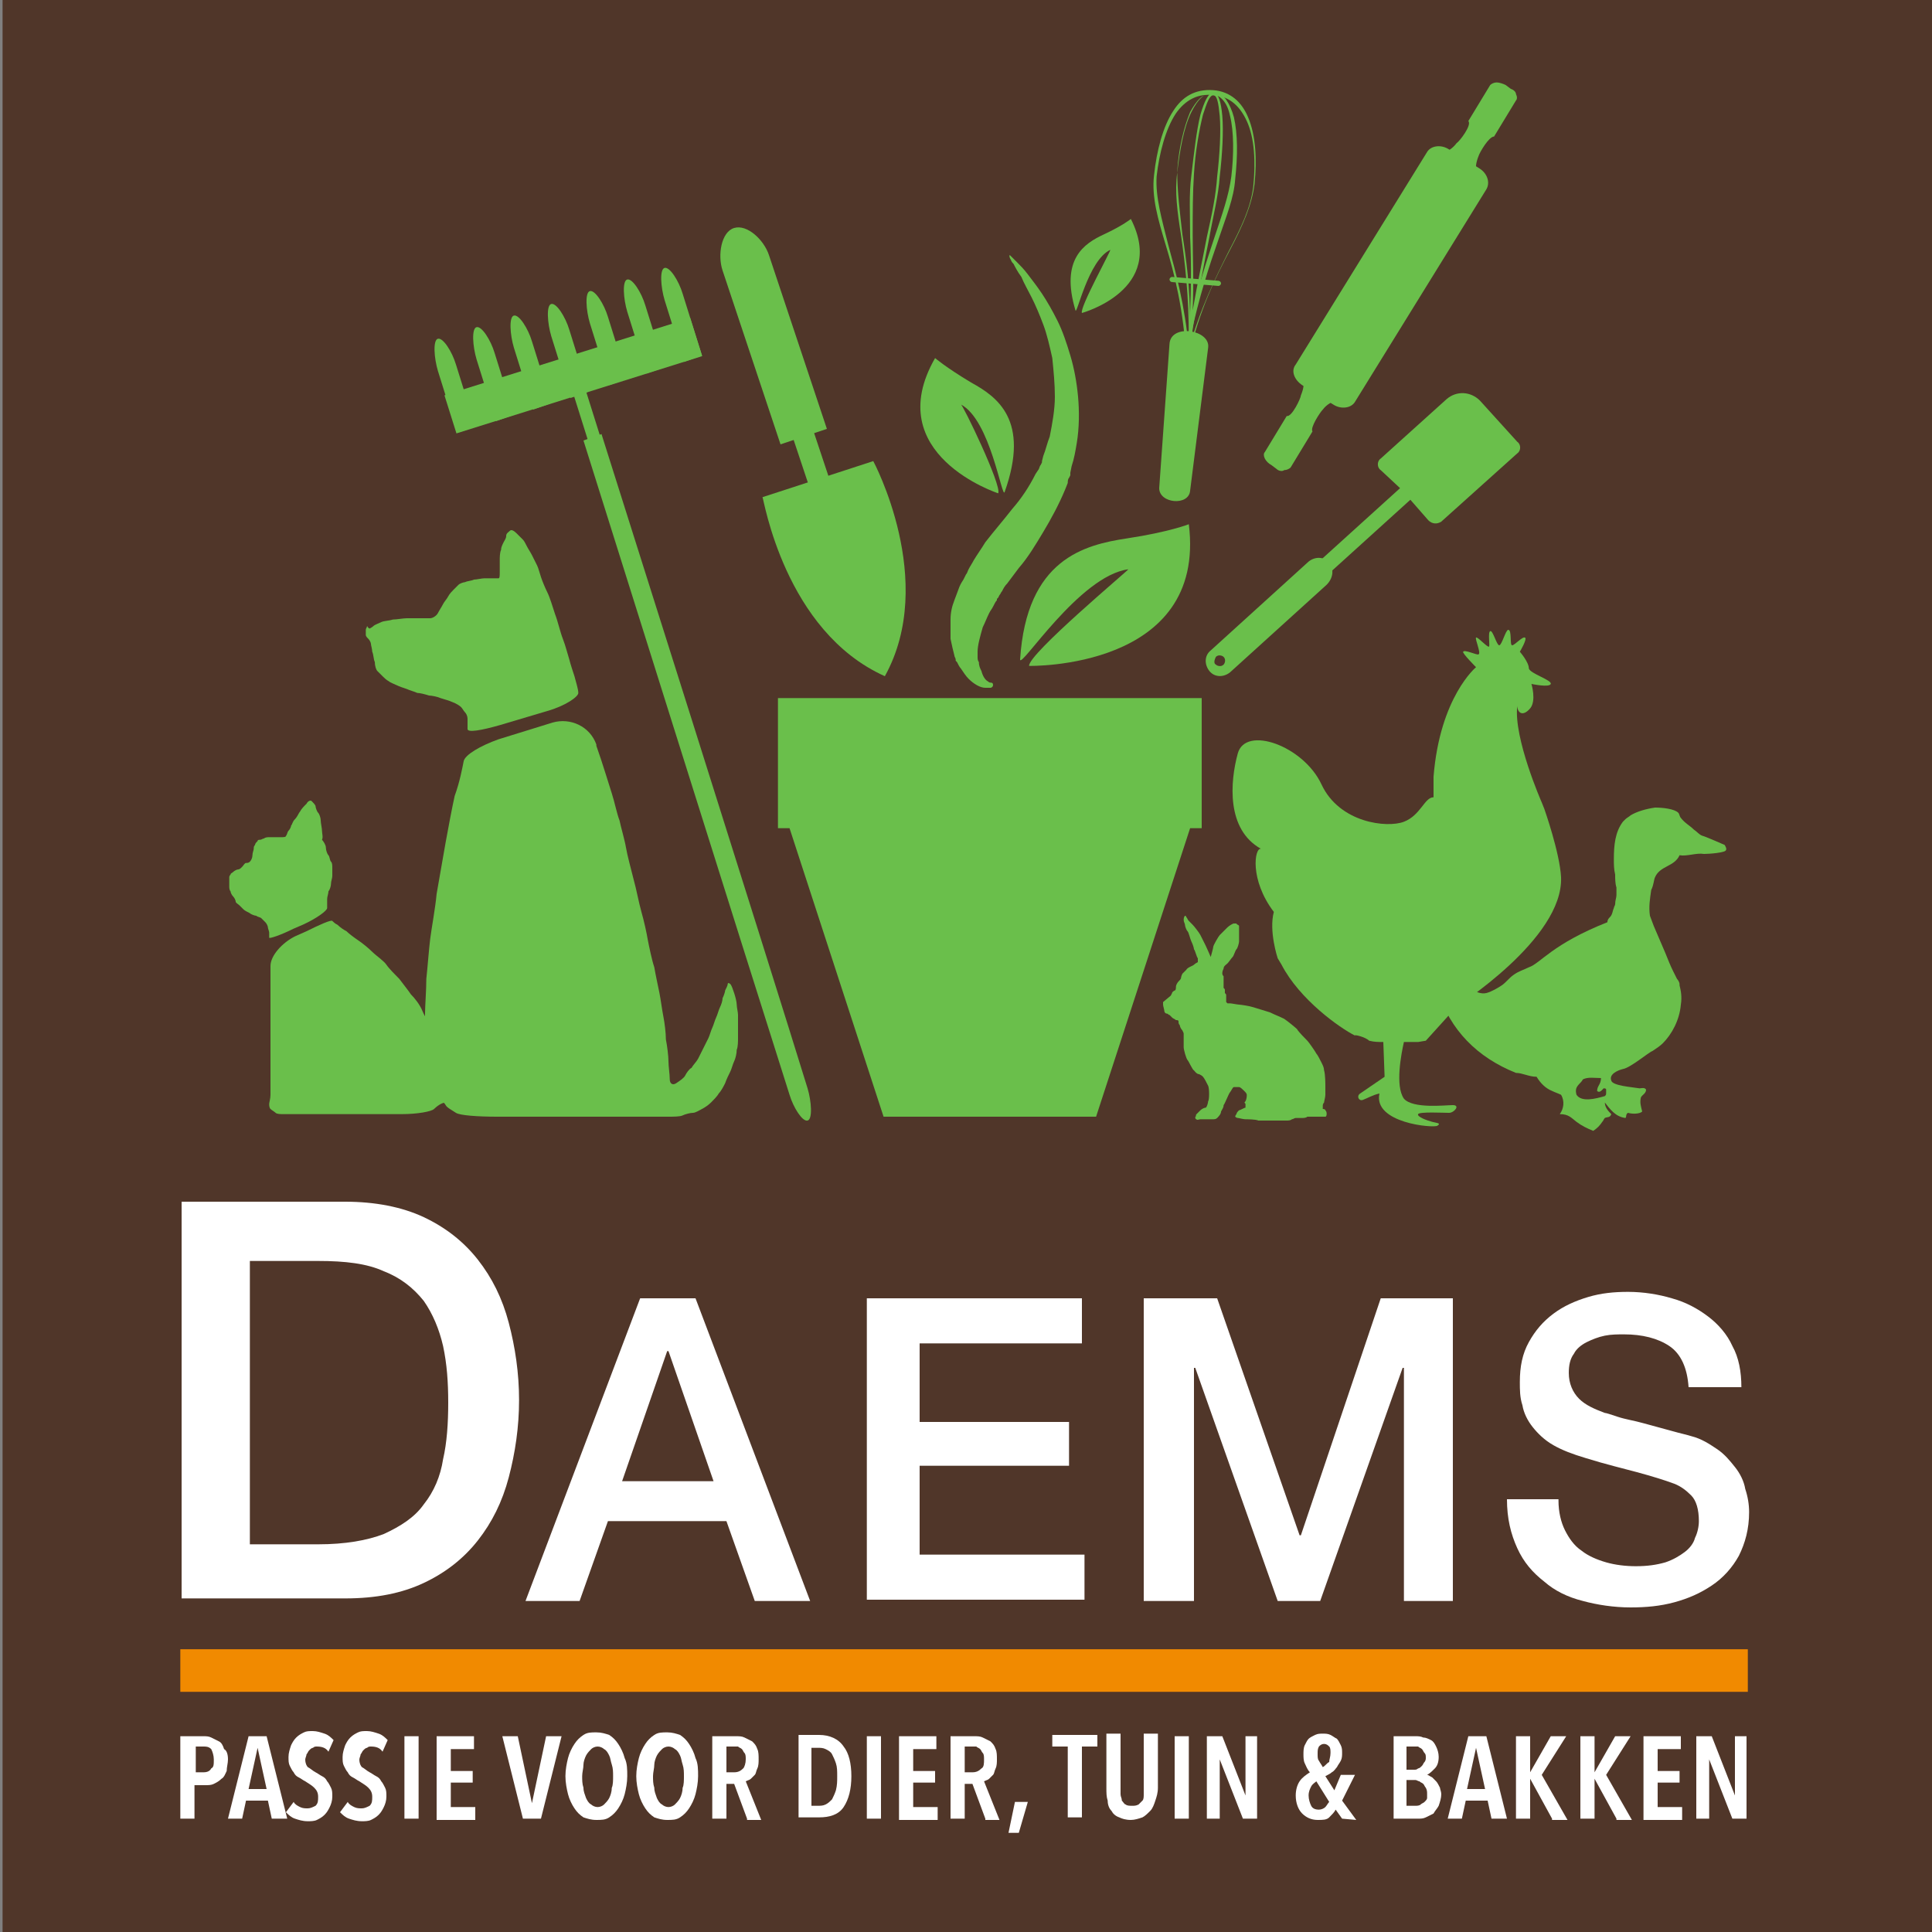 <?xml version="1.0" encoding="utf-8"?>
<!-- Generator: Adobe Illustrator 22.1.0, SVG Export Plug-In . SVG Version: 6.00 Build 0)  -->
<svg version="1.1" id="Layer_1" xmlns="http://www.w3.org/2000/svg" xmlns:xlink="http://www.w3.org/1999/xlink" x="0px" y="0px"
	 viewBox="0 0 150 150" style="enable-background:new 0 0 150 150;" xml:space="preserve">
<rect x="0" y="0" width="150" height="150" fill="#808080" stroke="none"/>
<style type="text/css">
	.st0{fill:#503629;}
	.st1{fill:none;stroke:#F18A00;stroke-width:3.306;stroke-miterlimit:10;}
	.st2{fill:#6ABF4B;}
	.st3{fill-rule:evenodd;clip-rule:evenodd;fill:#6ABF4B;}
	.st4{fill:#FFFFFF;}
</style>
<g>
	<rect x="0.2" y="0" class="st0" width="150" height="150"/>
	<line class="st1" x1="14" y1="129.7" x2="135.7" y2="129.7"/>
	<g>
		<g>
			<g>
				<polygon class="st2" points="60.4,54.2 60.4,64.3 61.3,64.3 68.6,86.7 76.9,86.7 85.1,86.7 92.4,64.3 93.3,64.3 93.3,54.2 				
					"/>
				<g>
					<g>
						<g>
							<g>
								<path class="st2" d="M79.9,51.7c0,0,13.8,0.3,12.4-11c0,0-1.5,0.6-4.8,1.1c-3.3,0.5-7.8,1.6-8.3,9.4c0,0.8,4.6-6.5,8.4-7
									C87.7,44.2,79.8,50.8,79.9,51.7z"/>
							</g>
							<g>
								<path class="st2" d="M77.5,38.3c0,0-9.2-3-4.9-10.5c0,0,0.8,0.7,2.8,1.9c2,1.1,4.6,2.9,2.6,8.5c-0.2,0.6-1.1-5.6-3.4-6.8
									C74.7,31.3,77.8,37.7,77.5,38.3z"/>
							</g>
							<g>
								<path class="st2" d="M84,24.3c0,0,6.6-1.8,3.8-7.3c0,0-0.6,0.5-2.1,1.2c-1.5,0.7-3.4,1.9-2.2,5.9c0.1,0.4,1-3.9,2.7-4.7
									C86.3,19.4,83.8,23.9,84,24.3z"/>
							</g>
						</g>
					</g>
					<g>
						<path class="st2" d="M78.7,20.1c0,0,0.1,0.1,0.3,0.3c0.2,0.2,0.5,0.5,0.8,0.9c0.3,0.4,0.7,0.9,1.1,1.5
							c0.4,0.6,0.8,1.3,1.2,2.1c0.4,0.8,0.7,1.7,1,2.7c0.3,1,0.5,2.1,0.6,3.2c0.1,1.1,0.1,2.4-0.1,3.6c-0.1,0.6-0.2,1.2-0.4,1.8
							l-0.1,0.5l0,0.1l0,0l0,0l0,0.1L83,37.1c-0.1,0.1-0.1,0.3-0.1,0.4L82.7,38c-0.5,1.2-1.1,2.3-1.7,3.3c-0.6,1-1.2,2-1.9,2.8
							c-0.3,0.4-0.6,0.8-0.9,1.2c-0.2,0.2-0.3,0.4-0.4,0.6c-0.1,0.1-0.1,0.2-0.2,0.3l-0.1,0.2l-0.1,0.1l0,0.1
							c-0.1,0.1-0.2,0.3-0.3,0.5c-0.1,0.2-0.2,0.3-0.3,0.5c-0.2,0.4-0.3,0.7-0.5,1.1c-0.2,0.7-0.4,1.4-0.4,1.9c0,0.1,0,0.1,0,0.2
							l0,0.1c0,0,0,0,0,0l0,0l0,0l0,0c0,0,0,0.1,0,0.1c0,0.1,0,0.3,0.1,0.4c0,0.3,0.1,0.5,0.2,0.7c0.1,0.4,0.3,0.7,0.5,0.8
							c0.1,0.1,0.2,0.1,0.2,0.1c0.1,0,0.2,0,0.2,0.2c0,0.1-0.1,0.2-0.2,0.2c-0.1,0-0.2,0-0.4,0c-0.4,0-0.9-0.3-1.3-0.7
							c-0.2-0.2-0.4-0.5-0.6-0.8c-0.1-0.1-0.2-0.3-0.3-0.5l-0.1-0.1l0,0l0,0l0,0c0-0.1,0,0,0,0l0-0.1c0-0.1-0.1-0.2-0.1-0.3
							c-0.1-0.4-0.2-0.8-0.3-1.3c0-0.5,0-1,0-1.5c0-0.5,0.1-1,0.3-1.5c0.1-0.3,0.2-0.5,0.3-0.8c0.1-0.3,0.2-0.5,0.4-0.8l0.1-0.2
							l0.1-0.2c0.1-0.1,0.1-0.2,0.2-0.4c0.1-0.2,0.3-0.5,0.4-0.7c0.3-0.5,0.6-0.9,0.9-1.4c0.7-0.9,1.4-1.7,2.1-2.6
							c0.7-0.8,1.3-1.7,1.8-2.7l0.2-0.3c0.1-0.1,0.1-0.3,0.2-0.4l0.1-0.2l0-0.1l0,0c0,0,0,0,0,0l0,0l0,0l0.1-0.4
							c0.2-0.5,0.3-1,0.5-1.5c0.2-1,0.4-2.1,0.4-3.1c0-1-0.1-2-0.2-3c-0.2-0.9-0.4-1.8-0.7-2.6c-0.3-0.8-0.6-1.5-0.9-2.1
							c-0.3-0.6-0.6-1.1-0.8-1.6c-0.3-0.4-0.5-0.8-0.6-1c-0.2-0.2-0.2-0.3-0.2-0.3s-0.2-0.3-0.1-0.4C78.4,19.8,78.7,20.1,78.7,20.1z
							"/>
					</g>
				</g>
			</g>
			<g>
				<path class="st2" d="M68.7,52.5c4.1-7.4-0.9-16.7-0.9-16.7l-4.3,1.4l-4.3,1.4C59.3,38.7,60.9,49,68.7,52.5z"/>
				<g>
					<path class="st2" d="M64.6,36.9l0.5,1.4c0,0,0,0,0,0.1c0.3,1,0.1,2.2-0.4,2.4c0,0,0,0,0,0l-1.2-3.4L64.6,36.9z"/>
				</g>
				<path class="st2" d="M61.4,33.5l1.8,5.4c0.2,0.6,1.1,1.9,1.5,1.8c0.4-0.2,0.3-1.8,0.1-2.3l-1.8-5.4L61.4,33.5z"/>
				<path class="st2" d="M64.2,33.3l-4.5-13.5c-0.4-1.2-1.7-2.4-2.7-2.1c-1,0.3-1.3,2.1-0.9,3.3l4.5,13.5L64.2,33.3z"/>
			</g>
		</g>
		<g>
			<path class="st3" d="M99.1,36.4l-0.4-0.3c-0.2-0.1-0.4-0.3-0.5-0.5l0,0l0,0c-0.1-0.2-0.1-0.4,0-0.5l1.7-2.8
				c0.4,0.1,1.1-1.4,1.1-1.6c0.2-0.5,0.3-0.9,0.1-1.3c0-0.1-0.1-0.1-0.1-0.1c0-0.1,0.4-0.1,0.9-0.1c0.3,0.1,0.6,0.2,1,0.4
				c0.4,0.2,0.6,0.5,0.8,0.7c0.3,0.4,0.4,0.8,0.4,0.8c0,0-0.1,0-0.2,0c-0.4,0-0.9,0.3-1.2,0.7c-0.2,0.2-1,1.4-0.8,1.7l-1.7,2.8
				c-0.1,0.1-0.3,0.2-0.5,0.2C99.6,36.6,99.3,36.6,99.1,36.4z"/>
			<path class="st3" d="M117.3,6.9l-0.4-0.3c-0.2-0.1-0.5-0.2-0.7-0.2l0,0l0,0c-0.2,0-0.4,0.1-0.5,0.2L114,9.4
				c0.3,0.3-0.7,1.6-0.9,1.7c-0.3,0.4-0.7,0.7-1.1,0.7c-0.1,0-0.1,0-0.2,0c0,0.1,0,0.4,0.3,0.8c0.2,0.2,0.4,0.5,0.8,0.7
				c0.4,0.2,0.7,0.3,1,0.4c0.5,0.1,0.9,0,0.9,0c0,0,0-0.1-0.1-0.2c-0.2-0.4-0.1-0.9,0.1-1.4c0.1-0.3,0.8-1.5,1.2-1.5l1.7-2.8
				c0.1-0.1,0.1-0.3,0-0.5C117.7,7.2,117.6,7,117.3,6.9z"/>
			<path class="st3" d="M115.4,14.7l-10.2,16.5c-0.3,0.5-1.1,0.6-1.7,0.2l-2.4-1.5c-0.6-0.4-0.9-1.1-0.5-1.6l10.2-16.5
				c0.3-0.5,1.1-0.6,1.7-0.2l2.4,1.5C115.5,13.5,115.7,14.2,115.4,14.7z"/>
		</g>
		<g>
			<path class="st3" d="M90,37.9l0.8-11.2c0.1-1.6,3.2-1.1,3,0.3l-1.4,11.1C92.3,39.3,90,39.1,90,37.9z"/>
			<path class="st3" d="M91.3,37.8c-0.3,0-0.6-0.3-0.5-0.6c0-0.3,0.3-0.6,0.6-0.5c0.3,0,0.6,0.3,0.5,0.6
				C91.9,37.6,91.6,37.8,91.3,37.8z"/>
			<path class="st3" d="M92.1,27.8c-0.2-3.7-0.9-6.5-1.6-8.8c-0.6-2-1.1-3.7-0.9-5.4c0.2-1.9,0.7-3.8,1.5-5c0.7-1.1,1.7-1.7,3.1-1.6
				c1.3,0.1,2.2,0.9,2.7,2.1c0.6,1.4,0.7,3.3,0.5,5.2c-0.2,1.6-0.9,3.2-1.9,5.1c-1.1,2.1-2.4,4.7-3.2,8.3l-0.2,0.8L92.1,27.8
				L92.1,27.8z M90.7,19c0.6,2.2,1.3,4.7,1.6,8.1c0.9-3.2,2.1-5.6,3.1-7.6c1-1.9,1.7-3.4,1.9-5c0.2-1.9,0.1-3.8-0.5-5.1
				c-0.5-1.1-1.3-1.9-2.5-2C93,7.2,92,7.8,91.3,8.8c-0.8,1.2-1.3,3.1-1.5,4.9C89.7,15.3,90.2,17,90.7,19z"/>
			<path class="st3" d="M92.3,26.3c0-3.4-0.3-5.9-0.6-8l0,0c-0.3-1.9-0.5-3.4-0.3-4.9c0.2-1.7,0.5-3.5,1.1-4.7
				c0.5-1,1.1-1.6,1.9-1.6C95,7.3,95.5,8,95.8,9.1c0.3,1.3,0.3,3,0.1,4.8c-0.1,1.5-0.7,2.9-1.3,4.7l0,0c-0.7,2-1.5,4.4-2.2,7.7
				l-0.2,1.3L92.3,26.3L92.3,26.3z M91.8,18.2c0.3,1.9,0.6,4.1,0.6,6.9c0.6-2.8,1.3-4.9,1.9-6.7l0,0c0.6-1.8,1.1-3.2,1.3-4.7
				c0.2-1.7,0.2-3.5-0.1-4.7c-0.2-1-0.7-1.6-1.4-1.7c-0.7-0.1-1.2,0.5-1.7,1.4c-0.5,1.2-0.9,2.9-1,4.6
				C91.4,14.9,91.6,16.4,91.8,18.2L91.8,18.2z"/>
			<path class="st3" d="M92.3,26.3c0.2-3.4,0.2-5.9,0.1-7.9c0-1.8-0.1-3.3,0.1-4.8c0.2-1.7,0.4-3.5,0.7-4.7c0.3-1,0.6-1.7,1-1.7
				c0.4,0,0.6,0.7,0.7,1.8c0.1,1.2,0,3-0.2,4.7c-0.1,1.5-0.5,3-0.8,4.7c-0.4,2-0.9,4.5-1.4,7.8L92.3,26.3L92.3,26.3z M92.6,18.3
				c0,1.6,0.1,3.5,0,5.8c0.4-2.3,0.8-4.1,1.1-5.7c0.4-1.8,0.7-3.2,0.8-4.7c0.2-1.7,0.3-3.5,0.2-4.7c-0.1-1-0.2-1.6-0.5-1.6
				c-0.3,0-0.5,0.6-0.8,1.5c-0.3,1.2-0.6,2.9-0.7,4.6C92.6,15,92.6,16.5,92.6,18.3z"/>
			<path class="st3" d="M94.6,21.8c0.1,0,0.2,0.1,0.2,0.2c0,0.1-0.1,0.2-0.2,0.2L91,21.9c-0.1,0-0.2-0.1-0.2-0.2
				c0-0.1,0.1-0.2,0.2-0.2L94.6,21.8z"/>
			<circle class="st3" cx="91.3" cy="37.4" r="0.4"/>
		</g>
		<g>
			<path class="st3" d="M108.7,37.9l-10.6,9.6l0.8,0.9l10.6-9.6l1.4,1.6c0.3,0.3,0.7,0.3,1,0.1l5.9-5.3c0.3-0.2,0.3-0.7,0-0.9
				l-2.9-3.2c-0.7-0.7-1.8-0.8-2.6-0.1l-5.1,4.6c-0.3,0.2-0.3,0.7,0,0.9L108.7,37.9z"/>
			<path class="st3" d="M103.2,43.7L103.2,43.7c-0.4-0.5-1.1-0.5-1.6-0.1L94,50.5c-0.5,0.4-0.5,1.1-0.1,1.6l0,0
				c0.4,0.5,1.1,0.5,1.6,0.1l7.5-6.8C103.5,44.9,103.6,44.2,103.2,43.7L103.2,43.7z M94.4,51c0.2-0.2,0.5-0.1,0.6,0
				c0.2,0.2,0.1,0.5,0,0.6c-0.2,0.2-0.5,0.1-0.6,0C94.2,51.5,94.3,51.2,94.4,51z"/>
		</g>
		<g>
			<g>
				<g>
					<path class="st2" d="M28.7,48.8c0,0,0.2-0.1,0.3-0.2c0.1-0.1,0.4-0.2,0.6-0.3c0.2-0.1,0.6-0.1,0.9-0.2c0.3,0,0.8-0.1,1.1-0.1
						s0.8,0,1,0c0.2,0,0.6,0,0.8,0s0.5-0.2,0.6-0.4c0.1-0.2,0.3-0.5,0.4-0.7c0.1-0.2,0.3-0.4,0.4-0.6c0.1-0.2,0.3-0.4,0.4-0.5
						s0.3-0.3,0.4-0.4c0.1-0.1,0.4-0.2,0.5-0.2c0.2-0.1,0.5-0.1,0.7-0.2c0.2,0,0.6-0.1,0.8-0.1s0.6,0,0.7,0s0.4,0,0.4,0
						c0.1,0,0.1-0.2,0.1-0.5c0-0.3,0-0.7,0-0.9c0-0.2,0-0.6,0.1-0.8c0-0.2,0.1-0.4,0.2-0.6s0.2-0.3,0.2-0.5s0.2-0.3,0.3-0.4
						c0.1-0.1,0.3,0,0.5,0.2s0.4,0.4,0.5,0.5c0.1,0.1,0.2,0.3,0.3,0.5c0.1,0.2,0.3,0.5,0.4,0.7s0.3,0.6,0.4,0.8
						c0.1,0.2,0.2,0.6,0.3,0.9c0.1,0.3,0.3,0.8,0.5,1.2c0.2,0.4,0.4,1.1,0.6,1.7c0.2,0.5,0.4,1.4,0.6,1.9s0.4,1.3,0.5,1.6
						c0.1,0.4,0.3,1,0.4,1.3c0.1,0.4,0.3,1,0.3,1.3s-1,1-2.4,1.4l-3.7,1.1c-1.4,0.4-2.5,0.6-2.5,0.3c0-0.3,0-0.6,0-0.8
						s-0.1-0.4-0.2-0.5c-0.1-0.1-0.2-0.3-0.3-0.4c-0.1-0.1-0.4-0.3-0.7-0.4c-0.2-0.1-0.6-0.2-0.9-0.3c-0.2-0.1-0.7-0.2-0.9-0.2
						c-0.3-0.1-0.7-0.2-0.9-0.2c-0.2-0.1-0.6-0.2-0.8-0.3c-0.3-0.1-0.6-0.2-0.8-0.3c-0.2-0.1-0.5-0.2-0.6-0.3
						c-0.2-0.1-0.4-0.3-0.5-0.4s-0.3-0.3-0.4-0.4s-0.2-0.4-0.2-0.7c-0.1-0.2-0.1-0.6-0.2-0.8c0-0.2-0.1-0.5-0.1-0.6
						c0-0.1-0.1-0.3-0.2-0.4c-0.1-0.1-0.2-0.2-0.2-0.3s0-0.3,0-0.4s0.1-0.2,0.1-0.3C28.6,48.8,28.7,48.8,28.7,48.8z"/>
				</g>
				<g>
					<path class="st2" d="M36,59.1c0.1-0.5,1.3-1.2,2.7-1.7l4.2-1.3c1.4-0.4,2.9,0.3,3.4,1.7l0,0.1c0.5,1.4,1,3.1,1.2,3.7
						s0.4,1.6,0.6,2.1c0.1,0.5,0.4,1.5,0.5,2.1s0.4,1.7,0.6,2.5c0.2,0.7,0.4,1.8,0.6,2.5s0.4,1.6,0.5,2.2c0.1,0.5,0.3,1.5,0.5,2.1
						c0.1,0.6,0.3,1.5,0.4,2c0.1,0.5,0.2,1.3,0.3,1.8c0.1,0.5,0.2,1.3,0.2,1.8c0.1,0.5,0.2,1.3,0.2,1.7c0,0.4,0.1,1,0.1,1.4
						c0,0.3,0.2,0.5,0.5,0.3s0.6-0.4,0.7-0.6c0.1-0.2,0.3-0.5,0.5-0.6c0.1-0.2,0.4-0.5,0.5-0.7c0.1-0.2,0.3-0.6,0.4-0.8
						c0.1-0.2,0.3-0.6,0.4-0.8s0.2-0.6,0.3-0.8c0.1-0.2,0.2-0.6,0.3-0.8s0.2-0.6,0.3-0.8s0.2-0.5,0.2-0.7c0.1-0.2,0.2-0.5,0.2-0.6
						c0.1-0.2,0.2-0.4,0.2-0.5c0-0.1,0.1-0.1,0.2,0c0.1,0.1,0.2,0.4,0.3,0.7c0.1,0.3,0.2,0.7,0.2,0.9c0,0.2,0.1,0.6,0.1,0.8
						c0,0.2,0,0.6,0,0.9s0,0.7,0,0.9s0,0.7-0.1,0.9c0,0.3-0.1,0.7-0.2,0.9c-0.1,0.2-0.2,0.6-0.3,0.8s-0.3,0.6-0.4,0.9
						c-0.1,0.2-0.3,0.6-0.5,0.8c-0.1,0.2-0.4,0.5-0.6,0.7c-0.2,0.2-0.5,0.4-0.7,0.5c-0.2,0.1-0.5,0.3-0.7,0.3s-0.6,0.1-0.8,0.2
						s-0.7,0.1-1.2,0.1s-2,0-3.5,0h-9.7c-1.5,0-2.9-0.1-3.2-0.3c-0.3-0.2-0.7-0.4-0.8-0.6s-0.4-0.4-0.6-0.6s-0.3-0.5-0.4-0.7
						s-0.3-0.7-0.3-1c-0.1-0.3-0.2-1-0.2-1.5c-0.1-0.5-0.1-1.2-0.1-1.6s0-1.2,0-1.7c0-0.6,0.1-1.8,0.1-2.7c0.1-0.9,0.2-2.3,0.3-3.1
						c0.1-0.8,0.4-2.4,0.5-3.5c0.2-1.1,0.5-2.9,0.7-4c0.2-1.1,0.5-2.7,0.7-3.6C35.7,60.7,35.9,59.6,36,59.1z"/>
				</g>
			</g>
		</g>
		<g>
			<g>
				<path class="st2" d="M23.5,71.8c1.1-0.5,1.9-1.1,1.9-1.3s0-0.6,0-0.7c0-0.2,0.1-0.4,0.1-0.6c0.1-0.1,0.2-0.4,0.2-0.6
					c0-0.2,0.1-0.4,0.1-0.6c0-0.2,0-0.4,0-0.6c0-0.2,0-0.4-0.1-0.5s-0.1-0.4-0.2-0.5c-0.1-0.1-0.2-0.4-0.2-0.6s-0.2-0.5-0.3-0.6
					C25.1,65,25,64.7,25,64.5c0-0.2-0.1-0.6-0.1-0.8s-0.1-0.5-0.2-0.6c-0.1-0.1-0.2-0.4-0.2-0.5s-0.2-0.3-0.3-0.4
					c-0.1-0.1-0.3,0-0.4,0.2c-0.2,0.2-0.4,0.4-0.5,0.6c-0.1,0.1-0.2,0.4-0.4,0.6s-0.2,0.4-0.3,0.5c0,0.1-0.1,0.3-0.2,0.4
					c-0.1,0.1-0.1,0.3-0.2,0.4c0,0.1-0.2,0.1-0.4,0.1c-0.2,0-0.4,0-0.5,0s-0.3,0-0.4,0c-0.1,0-0.3,0-0.4,0.1c-0.1,0-0.2,0.1-0.3,0.1
					S20,65.2,20,65.3c-0.1,0.1-0.2,0.2-0.2,0.3c-0.1,0.1-0.1,0.2-0.1,0.3c0,0.1-0.1,0.3-0.1,0.5c0,0.2-0.1,0.4-0.2,0.5
					S19.2,67,19.1,67s-0.2,0.2-0.3,0.3c-0.1,0.1-0.2,0.2-0.3,0.2s-0.3,0.1-0.4,0.2c-0.1,0.1-0.2,0.1-0.2,0.2c0,0-0.1,0.1-0.1,0.2
					c0,0.1,0,0.2,0,0.3s0,0.3,0,0.4c0,0.1,0,0.3,0.1,0.4c0,0.1,0.1,0.3,0.2,0.4c0.1,0.1,0.2,0.3,0.2,0.4s0.2,0.2,0.3,0.3
					c0.1,0.1,0.2,0.2,0.3,0.3c0.1,0.1,0.3,0.2,0.5,0.3c0.1,0.1,0.4,0.2,0.5,0.2c0.1,0.1,0.3,0.1,0.4,0.2c0.1,0.1,0.2,0.2,0.3,0.3
					s0.2,0.3,0.2,0.4c0,0.1,0.1,0.3,0.1,0.4c0,0.1,0,0.3,0,0.4c0,0.1,0.9-0.2,1.9-0.7L23.5,71.8z"/>
			</g>
			<g>
				<path class="st2" d="M25.8,71.5c-0.1-0.1-1,0.3-2,0.8l-0.9,0.4C21.9,73.2,21,74.2,21,75s0,1.7,0,2c0,0.4,0,1,0,1.5s0,1.1,0,1.4
					s0,0.9,0,1.3c0,0.4,0,0.9,0,1.2s0,0.9,0,1.3s0,1,0,1.3s-0.1,0.6-0.1,0.7c0,0.1,0,0.3,0.1,0.4c0.1,0.1,0.3,0.2,0.4,0.3
					s0.4,0.1,0.6,0.1s1.4,0,2.5,0l6.7,0c1.2,0,2.3-0.2,2.5-0.4c0.2-0.2,0.6-0.5,0.9-0.5c0.3,0,0.6-0.1,0.8-0.1
					c0.2-0.1,0.4-0.2,0.6-0.3c0.1-0.1,0.5-0.3,0.8-0.5c0.3-0.2,0.6-0.5,0.7-0.7c0.1-0.1,0.3-0.4,0.4-0.6s0.3-0.5,0.4-0.7
					s0.2-0.5,0.2-0.7c0-0.2,0.1-0.6,0.1-0.8s0-0.6-0.1-0.9c0-0.2-0.1-0.5-0.2-0.7s-0.2-0.4-0.4-0.6c-0.1-0.1-0.4-0.4-0.6-0.6
					c-0.2-0.2-0.5-0.5-0.6-0.6c-0.1-0.1-0.3-0.4-0.3-0.5s-0.1-0.3-0.1-0.4s0.1-0.3,0.1-0.4c0.1-0.1,0.2-0.3,0.3-0.5s0.4-0.5,0.6-0.7
					c0.2-0.2,0.5-0.5,0.7-0.7c0.1-0.1,0.4-0.3,0.6-0.4c0.2-0.1,0.4-0.3,0.5-0.3c0.1-0.1,0.3-0.2,0.3-0.3c0.1-0.1,0.2-0.3,0.2-0.4
					c0-0.1,0.1-0.3,0.1-0.4s0-0.2-0.1-0.3c0-0.1-0.1-0.2-0.2-0.2s-0.2-0.1-0.3-0.1s-0.2,0-0.3,0c-0.1,0-0.2,0.1-0.3,0.1
					c-0.1,0-0.2,0.1-0.3,0.2c-0.1,0.1-0.3,0.2-0.5,0.3c-0.2,0.1-0.4,0.3-0.5,0.5c-0.1,0.1-0.4,0.4-0.6,0.6c-0.2,0.2-0.4,0.4-0.6,0.6
					s-0.3,0.4-0.4,0.6s-0.3,0.5-0.4,0.6c-0.1,0.2-0.2,0.5-0.3,0.6c-0.1,0.2-0.1,0.4-0.2,0.5s-0.1,0.3-0.1,0.5s0,0.3,0,0.5
					s0.1,0.3,0.2,0.5c0.1,0.1,0.2,0.3,0.3,0.4c0.1,0.1,0.3,0.3,0.4,0.3c0.1,0.1,0.4,0.2,0.5,0.3c0.1,0.1,0.3,0.2,0.4,0.3
					s0.3,0.3,0.4,0.4c0.1,0.1,0.2,0.3,0.3,0.4c0.1,0.1,0.1,0.3,0.1,0.5c0,0.1,0,0.4-0.1,0.6c0,0.2-0.1,0.4-0.2,0.6
					c-0.1,0.1-0.2,0.3-0.2,0.5c-0.1,0.1-0.2,0.3-0.3,0.4s-0.3,0.3-0.3,0.3c-0.1,0.1-0.2,0.2-0.3,0.2s-0.3,0.1-0.3,0.2
					c-0.1,0-0.2,0-0.3,0c-0.1,0-0.2,0-0.3-0.1s-0.2-0.3-0.2-0.7c-0.1-0.3-0.2-0.8-0.3-1c-0.1-0.2-0.2-0.7-0.4-1
					c-0.1-0.3-0.4-0.8-0.5-1.1c-0.1-0.3-0.5-0.8-0.7-1.3s-0.6-1-0.9-1.3c-0.2-0.3-0.6-0.8-0.9-1.2c-0.3-0.3-0.8-0.8-1-1.1
					s-0.8-0.7-1.1-1c-0.3-0.3-0.8-0.7-1.1-0.9c-0.3-0.2-0.7-0.5-0.9-0.7c-0.2-0.1-0.5-0.3-0.7-0.5C26,71.7,25.9,71.6,25.8,71.5z"/>
			</g>
		</g>
		<g>
			<g>
				<g>
					<path class="st2" d="M36.9,33.1l-1.5-4.8c-0.3-1-1-2.1-1.4-2c-0.4,0.1-0.3,1.5,0,2.5l1.5,4.8L36.9,33.1z"/>
					<path class="st2" d="M39.9,32.2l-1.5-4.8c-0.3-1-1-2.1-1.4-2c-0.4,0.1-0.3,1.5,0,2.5l1.5,4.8L39.9,32.2z"/>
					<path class="st2" d="M42.8,31.3l-1.5-4.8c-0.3-1-1-2.1-1.4-2c-0.4,0.1-0.3,1.5,0,2.5l1.5,4.8L42.8,31.3z"/>
					<path class="st2" d="M45.7,30.4l-1.5-4.8c-0.3-1-1-2.1-1.4-2c-0.4,0.1-0.3,1.5,0,2.5l1.5,4.8L45.7,30.4z"/>
					<path class="st2" d="M48.7,29.4l-1.5-4.8c-0.3-1-1-2.1-1.4-2c-0.4,0.1-0.3,1.5,0,2.5l1.5,4.8L48.7,29.4z"/>
					<path class="st2" d="M51.6,28.5l-1.5-4.8c-0.3-1-1-2.1-1.4-2c-0.4,0.1-0.3,1.5,0,2.5l1.5,4.8L51.6,28.5z"/>
					<path class="st2" d="M54.5,27.6L53,22.8c-0.3-1-1-2.1-1.4-2c-0.4,0.1-0.3,1.5,0,2.5l1.5,4.8L54.5,27.6z"/>
				</g>
			</g>
			
				<rect x="34.5" y="27.6" transform="matrix(0.954 -0.3 0.3 0.954 -6.685 14.711)" class="st2" width="20" height="3.1"/>
			<rect x="45.1" y="28.2" transform="matrix(0.954 -0.3 0.3 0.954 -7.613 15.167)" class="st2" width="1" height="8.3"/>
			<path class="st2" d="M45.3,34.2C45.3,34.2,45.3,34.2,45.3,34.2c0,0,13.1,41.7,16,50.8c0.3,1,1,2.1,1.4,2c0.4-0.1,0.3-1.5,0-2.5
				c-2.8-9.1-16-50.8-16-50.8s0,0,0,0L45.3,34.2z"/>
		</g>
		<path class="st2" d="M113,78.2c0,0,8.4-5.3,8.2-10.1c-0.1-1.9-1.3-5.3-1.3-5.3l-0.2-0.5c0,0-2.2-5-1.9-7.5c0,0.5,0.4,0.9,1,0.2
			c0.5-0.6,0.1-1.9,0.1-1.9s1.4,0.3,1.5,0c0.1-0.3-1.6-0.8-1.7-1.2c0-0.5-0.7-1.3-0.7-1.3s0.6-1,0.4-1.1c-0.2-0.1-0.8,0.6-1,0.6
			c-0.2,0,0-1.2-0.3-1.2c-0.2,0-0.5,1.2-0.7,1.2c-0.2,0-0.5-1.2-0.7-1.1c-0.2,0.1,0,1.2-0.1,1.2c-0.1,0.1-0.9-0.8-1-0.7
			c-0.1,0.1,0.4,1.2,0.2,1.3c-0.1,0.1-1.1-0.4-1.2-0.2c-0.1,0.1,1,1.2,1,1.2s-2.8,2.3-3.3,8.5c0,0,0,0.1,0,0.1l0,0.6
			c0,0,0,0.6,0,0.9c-0.7,0-1,1.4-2.3,1.9c-1.3,0.5-5,0.1-6.4-2.9s-5.9-4.6-6.5-2.4s-0.9,5.9,1.8,7.4c-0.5-0.1-0.9,2.4,1,4.9
			c-0.4,1.5,0.3,3.6,0.3,3.6l0.3,0.5c1.4,2.7,4.5,4.9,5.7,5.5c-0.1-0.1,0.8,0.1,1.1,0.4c0.4,0.1,0.7,0.1,1.1,0.1l0.1,2.7
			c0,0-1.6,1.1-1.9,1.3c-0.3,0.2-0.1,0.6,0.2,0.5c0.3-0.1,0.8-0.4,1.3-0.5c-0.5,2.3,4.2,2.7,4.5,2.5c0.3-0.2,0-0.2-0.4-0.3
			c-0.4-0.1-1.2-0.4-1.1-0.6c0.1-0.2,2-0.1,2.4-0.1c0.4,0,0.9-0.6,0.3-0.6c-0.6,0-3.1,0.3-3.8-0.5c-0.7-1-0.2-3.5,0-4.4
			c0.2,0,1.1,0,1.1,0l0.6-0.1l1.9-2.1L113,78.2z"/>
		<path class="st2" d="M128.5,68.1c0.4-0.9,1.5-0.8,1.9-1.7c0.6,0.1,1.3-0.2,1.9-0.1c0.4,0,1.7-0.1,1.7-0.3c0.1-0.1-0.1-0.4-0.1-0.4
			c0,0-1.6-0.7-1.7-0.7c-0.3-0.1-0.4-0.3-0.7-0.5c-0.3-0.3-0.7-0.5-1-0.9c-0.1-0.1-0.1-0.3-0.2-0.4c-0.3-0.3-1.2-0.4-1.8-0.4
			c-0.7,0.1-1.4,0.3-1.9,0.6c-0.1,0.1-0.3,0.2-0.4,0.3c-0.1,0.1-0.1,0.1-0.2,0.2c-0.6,0.8-0.7,1.8-0.7,2.9c0,0.4,0,0.8,0.1,1.2
			c0,0,0,0,0,0c0,0.3,0,0.7,0.1,1c0,0.1,0,0.2,0,0.2c0,0.1,0,0.3,0,0.4c0,0.2-0.1,0.4-0.1,0.7c0,0.1-0.1,0.2-0.1,0.3
			c-0.1,0.2-0.1,0.5-0.3,0.7c-0.1,0.1-0.2,0.2-0.2,0.4c-4.3,1.7-5.2,3.2-6.1,3.5c-0.4,0.2-0.8,0.3-1.2,0.6c-0.3,0.2-0.6,0.6-0.9,0.8
			c-0.3,0.2-0.8,0.5-1.2,0.6c-0.4,0.1-0.9-0.1-1-0.3c-0.2-0.3-0.1-0.8,0.2-1c0.1,0,0.2,0.1,0.3,0c0.1-0.5-0.5-0.4-0.6-0.3
			c-0.2,0-0.4,0.3-0.6,0.5c-0.2,0.2-0.3,0.5-0.5,0.5c0,0,0,0,0,0c-0.1,0-0.1,0-0.2,0c-0.1,0-0.2-0.1-0.3-0.1
			c-0.2-0.1-0.4-0.1-0.6-0.1c-0.1,0.2,0,0.5,0,0.7c-0.2,0-0.3-0.2-0.5-0.1c1,3.1,3.1,5.2,6.1,6.4c0.5,0,1,0.3,1.6,0.3
			c0.3,0.5,0.7,0.9,1.2,1.1c0,0,0,0,0,0c0.2,0.1,0.5,0.2,0.7,0.3c0.3,0.5,0.2,1.1-0.1,1.5c0.7,0,0.9,0.3,1.3,0.6
			c0.4,0.3,0.8,0.5,1.3,0.7c0.3-0.2,0.5-0.4,0.7-0.7c0.1-0.1,0.1-0.2,0.2-0.3c0.2-0.1,0.4,0,0.5-0.3c-0.2-0.2-0.5-0.5-0.5-0.9
			c0.4,0.5,0.8,1.1,1.6,1.2c0.1-0.1,0-0.3,0.2-0.4c0.3,0.1,0.9,0.1,1.1-0.1c-0.1-0.4-0.2-0.7-0.1-1.1c0.1-0.2,0.4-0.3,0.4-0.6
			c-0.1-0.2-0.4-0.1-0.5-0.1c-0.6-0.1-2.1-0.2-2.2-0.6c-0.2-0.5,0.5-0.8,0.9-0.9c0.6-0.1,2-1.3,2.3-1.4c0.3-0.2,0.6-0.4,0.8-0.6
			c0.7-0.7,1.3-1.8,1.4-3c0.1-0.6,0-1.1-0.1-1.5c0,0,0,0,0-0.1c0-0.1-0.1-0.3-0.2-0.4c-0.1-0.2-0.2-0.4-0.3-0.6
			c-0.2-0.4-0.4-0.9-0.6-1.4c-0.3-0.7-0.6-1.4-0.9-2.1c-0.1-0.3-0.2-0.5-0.3-0.8c-0.1-0.7,0-1.3,0.1-2
			C128.4,68.7,128.4,68.3,128.5,68.1z M124.6,85.1c-0.7,0.2-1.8,0.5-2.2-0.1c-0.2-0.7,0.3-0.8,0.5-1.2c0.4-0.2,0.9-0.1,1.4-0.1
			c0,0.5-0.3,0.6-0.3,1c0.2,0.2,0.4-0.1,0.5-0.2c0.1,0,0.2,0,0.2,0.1c0,0.1,0,0.1,0,0.2C124.7,85,124.7,85,124.6,85.1z"/>
		<path class="st2" d="M90.3,77.8c0,0,0,0.1,0,0.2s0.1,0.4,0.1,0.5c0,0.1,0.1,0.2,0.2,0.2c0.1,0,0.1,0.1,0.2,0.1
			c0,0,0.2,0.2,0.2,0.2c0.1,0.1,0.2,0.1,0.3,0.2c0.1,0,0.2,0,0.2,0.1c0,0.1,0,0.2,0.1,0.3c0,0.1,0.1,0.3,0.2,0.4
			c0.1,0.2,0.1,0.2,0.1,0.3s0,0.8,0,1c0,0.2,0.2,0.9,0.3,1c0.1,0.1,0.4,0.8,0.5,0.8c0,0,0.2,0.3,0.4,0.3c0.2,0.1,0.2,0.1,0.3,0.2
			c0.1,0.1,0.3,0.5,0.4,0.7c0.1,0.2,0.1,1.1,0,1.2c0,0.1-0.1,0.5-0.2,0.5c-0.1,0-0.3,0.1-0.4,0.2c-0.1,0.1-0.2,0.2-0.3,0.3
			c-0.1,0.1,0,0.2-0.1,0.2c0,0.1,0,0.2,0.1,0.2c0,0.1,0.2,0,0.3,0c0.2,0,0.4,0,0.5,0c0.1,0,0.3,0,0.4,0c0.2,0,0.3,0,0.4-0.1
			c0.1-0.1,0.3-0.3,0.3-0.5c0.1-0.2,0.2-0.3,0.2-0.5c0.1-0.1,0.4-0.9,0.5-1c0.1-0.1,0.2-0.4,0.3-0.4c0.1,0,0.2,0,0.4,0
			c0.1,0,0.3,0.2,0.4,0.3c0.1,0.1,0.2,0.2,0.2,0.3c0,0.1,0,0.3-0.1,0.5c-0.1,0.1-0.1,0.1,0,0.2c0,0.1,0,0.2,0,0.3
			c-0.1,0-0.4,0.2-0.5,0.2c-0.1,0.1-0.2,0.2-0.2,0.3c-0.1,0.1-0.1,0.2-0.1,0.2c0,0,0.1,0.1,0.2,0.1c0.1,0,0.4,0.1,0.6,0.1
			c0.1,0,0.8,0,1,0.1c0.2,0,0.8,0,1.1,0c0.2,0,1,0,1.1,0c0.1,0,0.3,0,0.4-0.1c0.1,0,0.2-0.1,0.3-0.1c0.1,0,0.4,0,0.5,0
			c0.1,0,0.3,0,0.4-0.1c0.1,0,0.4,0,0.5,0c0.1,0,0.5,0,0.6,0c0.1,0,0.2,0,0.3,0c0.1,0,0.1-0.2,0.1-0.2c0-0.1,0-0.2-0.1-0.3
			c0-0.1-0.2-0.1-0.2-0.1c0,0,0-0.1,0-0.2c0-0.1,0-0.2,0.1-0.3c0-0.1,0.1-0.4,0.1-0.6c0-0.2,0-0.6,0-0.7c0-0.1,0-0.9-0.1-1.2
			c0-0.2-0.1-0.4-0.2-0.6c-0.1-0.2-0.3-0.6-0.4-0.7c-0.1-0.2-0.6-0.9-0.7-1c-0.1-0.1-0.7-0.7-0.8-0.9c-0.1-0.1-0.7-0.6-1-0.8
			c-0.4-0.2-0.7-0.3-1.1-0.5c-0.3-0.1-1-0.3-1.3-0.4c-0.3-0.1-1-0.2-1.1-0.2c-0.1,0-0.6-0.1-0.7-0.1c-0.1,0-0.1,0-0.2,0
			c0,0-0.1-0.1-0.1-0.1c0-0.1,0-0.2,0-0.3c0-0.1,0-0.2,0-0.2c0-0.1,0-0.1-0.1-0.2c0-0.1,0-0.1,0-0.2c0-0.1,0-0.1-0.1-0.2
			c0-0.1,0-0.2,0-0.3c0,0,0-0.1,0-0.2c0-0.1,0-0.1,0-0.2c0,0,0-0.1,0-0.2c0,0-0.1-0.1-0.1-0.2c0-0.1,0-0.2,0.1-0.4
			c0-0.2,0.2-0.3,0.3-0.4c0.1-0.1,0.3-0.4,0.4-0.5c0.1-0.1,0.2-0.5,0.3-0.6c0.1-0.1,0.2-0.5,0.2-0.6c0-0.1,0-0.8,0-0.9
			c0-0.1,0-0.2,0-0.3c0-0.1-0.2-0.1-0.2-0.2c-0.1,0-0.1,0-0.2,0c-0.1,0-0.4,0.2-0.5,0.3c-0.1,0.1-0.5,0.5-0.6,0.6
			c-0.1,0.1-0.5,0.8-0.5,0.9c0,0.1-0.2,0.8-0.2,0.8s-0.3-0.7-0.4-0.9c-0.1-0.2-0.3-0.6-0.4-0.8c-0.1-0.2-0.5-0.7-0.6-0.8
			c-0.1-0.1-0.2-0.2-0.3-0.3c-0.1-0.1-0.1-0.2-0.2-0.3c0-0.1-0.1-0.1-0.1-0.1c0,0-0.1,0.1-0.1,0.3c0,0.2,0.1,0.3,0.1,0.4
			c0,0.1,0.1,0.4,0.2,0.5c0.1,0.1,0.2,0.6,0.3,0.8c0.1,0.2,0.2,0.5,0.2,0.6c0.1,0.1,0.2,0.6,0.3,0.7c0,0.1,0,0.3,0,0.3
			s-0.2,0.1-0.3,0.2c-0.1,0.1-0.5,0.2-0.6,0.4c-0.1,0.1-0.2,0.2-0.3,0.3c-0.1,0.2-0.1,0.3-0.1,0.3c0,0.1-0.1,0.2-0.2,0.3
			c-0.1,0.1-0.2,0.3-0.2,0.4c0,0.1,0,0.3-0.1,0.3c0,0-0.2,0.1-0.2,0.2c0,0-0.1,0.2-0.1,0.2C90.3,77.8,90.3,77.8,90.3,77.8z"/>
	</g>
	<g>
		<path class="st4" d="M17.7,136.6c0,0.3-0.1,0.6-0.1,0.9c-0.1,0.2-0.2,0.5-0.4,0.6c-0.2,0.2-0.4,0.3-0.6,0.4
			c-0.2,0.1-0.4,0.1-0.7,0.1h-0.8v2.6h-1.1v-6.4h1.8c0.2,0,0.4,0,0.6,0.1c0.2,0.1,0.4,0.2,0.6,0.3c0.2,0.1,0.3,0.3,0.4,0.6
			C17.6,135.9,17.7,136.2,17.7,136.6z M16.6,136.6c0-0.3-0.1-0.6-0.2-0.8c-0.2-0.2-0.4-0.2-0.6-0.2h-0.6v2h0.6
			c0.3,0,0.5-0.1,0.6-0.3C16.6,137.2,16.6,137,16.6,136.6z"/>
		<path class="st4" d="M21.1,141.2l-0.3-1.4h-1.7l-0.3,1.4h-1.1l1.6-6.4h1.4l1.6,6.4H21.1z M20,135.7L20,135.7l-0.7,3.2h1.4
			L20,135.7z"/>
		<path class="st4" d="M25.5,136c-0.2-0.3-0.5-0.4-0.9-0.4c-0.1,0-0.2,0-0.3,0.1c-0.1,0-0.2,0.1-0.3,0.2c-0.1,0.1-0.1,0.2-0.2,0.3
			c0,0.1-0.1,0.3-0.1,0.4c0,0.3,0.1,0.5,0.2,0.6c0.2,0.1,0.4,0.3,0.6,0.4c0.2,0.1,0.3,0.2,0.5,0.3c0.2,0.1,0.3,0.2,0.4,0.4
			c0.1,0.1,0.2,0.3,0.3,0.5c0.1,0.2,0.1,0.4,0.1,0.7c0,0.3-0.1,0.6-0.2,0.8c-0.1,0.2-0.2,0.4-0.4,0.6c-0.2,0.2-0.4,0.3-0.6,0.4
			c-0.2,0.1-0.5,0.1-0.7,0.1c-0.4,0-0.7-0.1-1-0.2c-0.3-0.1-0.5-0.3-0.7-0.5l0.6-0.8c0.1,0.2,0.3,0.3,0.5,0.4
			c0.2,0.1,0.4,0.1,0.6,0.1c0.2,0,0.4-0.1,0.6-0.2c0.2-0.2,0.2-0.4,0.2-0.7c0-0.3-0.1-0.5-0.3-0.7s-0.4-0.3-0.7-0.5
			c-0.2-0.1-0.3-0.2-0.5-0.3c-0.2-0.1-0.3-0.2-0.4-0.4c-0.1-0.1-0.2-0.3-0.3-0.5c-0.1-0.2-0.1-0.4-0.1-0.7c0-0.3,0.1-0.6,0.2-0.9
			c0.1-0.2,0.2-0.4,0.4-0.6c0.2-0.2,0.4-0.3,0.6-0.4c0.2-0.1,0.4-0.1,0.7-0.1c0.3,0,0.6,0.1,0.9,0.2c0.3,0.1,0.5,0.3,0.7,0.5
			L25.5,136z"/>
		<path class="st4" d="M29.7,136c-0.2-0.3-0.5-0.4-0.9-0.4c-0.1,0-0.2,0-0.3,0.1c-0.1,0-0.2,0.1-0.3,0.2c-0.1,0.1-0.1,0.2-0.2,0.3
			c0,0.1-0.1,0.3-0.1,0.4c0,0.3,0.1,0.5,0.2,0.6c0.2,0.1,0.4,0.3,0.6,0.4c0.2,0.1,0.3,0.2,0.5,0.3c0.2,0.1,0.3,0.2,0.4,0.4
			c0.1,0.1,0.2,0.3,0.3,0.5c0.1,0.2,0.1,0.4,0.1,0.7c0,0.3-0.1,0.6-0.2,0.8c-0.1,0.2-0.2,0.4-0.4,0.6c-0.2,0.2-0.4,0.3-0.6,0.4
			c-0.2,0.1-0.5,0.1-0.7,0.1c-0.4,0-0.7-0.1-1-0.2c-0.3-0.1-0.5-0.3-0.7-0.5l0.6-0.8c0.1,0.2,0.3,0.3,0.5,0.4
			c0.2,0.1,0.4,0.1,0.6,0.1c0.2,0,0.4-0.1,0.6-0.2c0.2-0.2,0.2-0.4,0.2-0.7c0-0.3-0.1-0.5-0.3-0.7c-0.2-0.2-0.4-0.3-0.7-0.5
			c-0.2-0.1-0.3-0.2-0.5-0.3c-0.2-0.1-0.3-0.2-0.4-0.4c-0.1-0.1-0.2-0.3-0.3-0.5c-0.1-0.2-0.1-0.4-0.1-0.7c0-0.3,0.1-0.6,0.2-0.9
			c0.1-0.2,0.2-0.4,0.4-0.6c0.2-0.2,0.4-0.3,0.6-0.4c0.2-0.1,0.4-0.1,0.7-0.1c0.3,0,0.6,0.1,0.9,0.2c0.3,0.1,0.5,0.3,0.7,0.5
			L29.7,136z"/>
		<path class="st4" d="M31.4,141.2v-6.4h1.1v6.4H31.4z"/>
		<path class="st4" d="M33.9,141.2v-6.4h2.9v1h-1.8v1.7h1.7v0.9h-1.7v1.9h1.9v1H33.9z"/>
		<path class="st4" d="M42,141.2h-1.4l-1.6-6.4h1.2l1.1,5.2h0l1.1-5.2h1.2L42,141.2z"/>
		<path class="st4" d="M48.7,137.9c0,0.5-0.1,1-0.2,1.4c-0.1,0.4-0.3,0.8-0.5,1.1c-0.2,0.3-0.4,0.5-0.7,0.7c-0.3,0.2-0.6,0.2-1,0.2
			c-0.4,0-0.7-0.1-1-0.2c-0.3-0.2-0.5-0.4-0.7-0.7c-0.2-0.3-0.4-0.7-0.5-1.1c-0.1-0.4-0.2-0.9-0.2-1.4c0-0.5,0.1-1,0.2-1.4
			c0.1-0.4,0.3-0.8,0.5-1.1c0.2-0.3,0.4-0.5,0.7-0.7c0.3-0.2,0.6-0.2,1-0.2c0.4,0,0.7,0.1,1,0.2c0.3,0.2,0.5,0.4,0.7,0.7
			c0.2,0.3,0.4,0.7,0.5,1.1C48.7,136.9,48.7,137.4,48.7,137.9z M47.6,137.9c0-0.3,0-0.6-0.1-0.9c-0.1-0.3-0.1-0.5-0.2-0.7
			c-0.1-0.2-0.2-0.4-0.4-0.5c-0.1-0.1-0.3-0.2-0.5-0.2c-0.2,0-0.4,0.1-0.5,0.2c-0.1,0.1-0.3,0.3-0.4,0.5c-0.1,0.2-0.2,0.5-0.2,0.7
			c0,0.3-0.1,0.6-0.1,0.9c0,0.3,0,0.6,0.1,0.9c0,0.3,0.1,0.5,0.2,0.8c0.1,0.2,0.2,0.4,0.4,0.5c0.1,0.1,0.3,0.2,0.5,0.2
			s0.4-0.1,0.5-0.2c0.1-0.1,0.3-0.3,0.4-0.5c0.1-0.2,0.2-0.5,0.2-0.8C47.6,138.6,47.6,138.2,47.6,137.9z"/>
		<path class="st4" d="M54.2,137.9c0,0.5-0.1,1-0.2,1.4c-0.1,0.4-0.3,0.8-0.5,1.1c-0.2,0.3-0.4,0.5-0.7,0.7c-0.3,0.2-0.6,0.2-1,0.2
			c-0.4,0-0.7-0.1-1-0.2c-0.3-0.2-0.5-0.4-0.7-0.7c-0.2-0.3-0.4-0.7-0.5-1.1c-0.1-0.4-0.2-0.9-0.2-1.4c0-0.5,0.1-1,0.2-1.4
			c0.1-0.4,0.3-0.8,0.5-1.1c0.2-0.3,0.4-0.5,0.7-0.7c0.3-0.2,0.6-0.2,1-0.2c0.4,0,0.7,0.1,1,0.2c0.3,0.2,0.5,0.4,0.7,0.7
			c0.2,0.3,0.4,0.7,0.5,1.1C54.2,136.9,54.2,137.4,54.2,137.9z M53.1,137.9c0-0.3,0-0.6-0.1-0.9c-0.1-0.3-0.1-0.5-0.2-0.7
			c-0.1-0.2-0.2-0.4-0.4-0.5c-0.1-0.1-0.3-0.2-0.5-0.2c-0.2,0-0.4,0.1-0.5,0.2c-0.1,0.1-0.3,0.3-0.4,0.5c-0.1,0.2-0.2,0.5-0.2,0.7
			c0,0.3-0.1,0.6-0.1,0.9c0,0.3,0,0.6,0.1,0.9c0,0.3,0.1,0.5,0.2,0.8c0.1,0.2,0.2,0.4,0.4,0.5c0.1,0.1,0.3,0.2,0.5,0.2
			s0.4-0.1,0.5-0.2c0.1-0.1,0.3-0.3,0.4-0.5c0.1-0.2,0.2-0.5,0.2-0.8C53.1,138.6,53.1,138.2,53.1,137.9z"/>
		<path class="st4" d="M58,141.2l-1-2.7h-0.6v2.7h-1.1v-6.4h1.8c0.3,0,0.5,0,0.7,0.1c0.2,0.1,0.4,0.2,0.6,0.3
			c0.2,0.2,0.3,0.3,0.4,0.6c0.1,0.2,0.1,0.5,0.1,0.8c0,0.2,0,0.5-0.1,0.7c-0.1,0.2-0.1,0.4-0.2,0.5c-0.1,0.1-0.2,0.2-0.3,0.3
			c-0.1,0.1-0.2,0.1-0.4,0.2l1.2,3H58z M57.9,136.6c0-0.2,0-0.4-0.1-0.5c-0.1-0.1-0.1-0.2-0.2-0.3c-0.1-0.1-0.2-0.1-0.3-0.2
			c-0.1,0-0.2,0-0.3,0h-0.6v2H57c0.3,0,0.5-0.1,0.7-0.3C57.8,137.2,57.9,136.9,57.9,136.6z"/>
		<path class="st4" d="M66.1,137.9c0,1-0.2,1.8-0.6,2.4c-0.4,0.6-1.1,0.8-1.9,0.8H62v-6.4h1.6c0.8,0,1.5,0.3,1.9,0.9
			C65.9,136.1,66.1,136.9,66.1,137.9z M65,137.9c0-0.4,0-0.7-0.1-1c-0.1-0.3-0.2-0.5-0.3-0.7c-0.1-0.2-0.3-0.3-0.5-0.4
			c-0.2-0.1-0.4-0.1-0.6-0.1h-0.5v4.5h0.5c0.2,0,0.4,0,0.6-0.1c0.2-0.1,0.3-0.2,0.5-0.4c0.1-0.2,0.2-0.4,0.3-0.7
			C65,138.6,65,138.3,65,137.9z"/>
		<path class="st4" d="M67.3,141.2v-6.4h1.1v6.4H67.3z"/>
		<path class="st4" d="M69.8,141.2v-6.4h2.9v1h-1.8v1.7h1.7v0.9h-1.7v1.9h1.9v1H69.8z"/>
		<path class="st4" d="M76.5,141.2l-1-2.7h-0.6v2.7h-1.1v-6.4h1.8c0.3,0,0.5,0,0.7,0.1c0.2,0.1,0.4,0.2,0.6,0.3
			c0.2,0.2,0.3,0.3,0.4,0.6c0.1,0.2,0.1,0.5,0.1,0.8c0,0.2,0,0.5-0.1,0.7c-0.1,0.2-0.1,0.4-0.2,0.5c-0.1,0.1-0.2,0.2-0.3,0.3
			s-0.2,0.1-0.4,0.2l1.2,3H76.5z M76.4,136.6c0-0.2,0-0.4-0.1-0.5c-0.1-0.1-0.1-0.2-0.2-0.3c-0.1-0.1-0.2-0.1-0.3-0.2
			c-0.1,0-0.2,0-0.3,0h-0.6v2h0.6c0.3,0,0.5-0.1,0.7-0.3C76.4,137.2,76.4,136.9,76.4,136.6z"/>
		<path class="st4" d="M79.1,142.3h-0.8l0.5-2.4h1L79.1,142.3z"/>
		<path class="st4" d="M84,135.6v5.5h-1.1v-5.5h-1.2v-0.9h3.5v0.9H84z"/>
		<path class="st4" d="M89.7,139.8c-0.1,0.3-0.2,0.6-0.4,0.8c-0.2,0.2-0.4,0.4-0.6,0.5c-0.3,0.1-0.6,0.2-0.9,0.2
			c-0.4,0-0.7-0.1-0.9-0.2c-0.3-0.1-0.5-0.3-0.6-0.5c-0.2-0.2-0.3-0.5-0.3-0.8c-0.1-0.3-0.1-0.6-0.1-1v-4.2h1.1v4.1
			c0,0.2,0,0.4,0,0.6c0,0.2,0.1,0.3,0.1,0.5c0.1,0.1,0.2,0.3,0.3,0.3c0.1,0.1,0.3,0.1,0.5,0.1c0.2,0,0.3,0,0.5-0.1
			c0.1-0.1,0.2-0.2,0.3-0.3c0.1-0.1,0.1-0.3,0.1-0.5c0-0.2,0-0.4,0-0.6v-4.1h1.1v4.2C89.9,139.2,89.8,139.5,89.7,139.8z"/>
		<path class="st4" d="M91.2,141.2v-6.4h1.1v6.4H91.2z"/>
		<path class="st4" d="M96.5,141.2l-1.8-4.6h0l0,4.6h-1v-6.4h1.2l1.8,4.6h0l0-4.6h0.9v6.4H96.5z"/>
		<path class="st4" d="M104.2,141.2l-0.5-0.7c-0.1,0.2-0.3,0.4-0.5,0.6c-0.2,0.2-0.5,0.2-0.9,0.2c-0.5,0-0.9-0.2-1.2-0.5
			c-0.3-0.3-0.5-0.8-0.5-1.4c0-0.4,0.1-0.8,0.3-1.1c0.2-0.3,0.5-0.5,0.8-0.7c-0.2-0.2-0.3-0.5-0.4-0.7c-0.1-0.2-0.1-0.5-0.1-0.7
			c0-0.2,0-0.5,0.1-0.7c0.1-0.2,0.2-0.4,0.3-0.5c0.1-0.1,0.3-0.2,0.5-0.3c0.2-0.1,0.4-0.1,0.6-0.1c0.2,0,0.4,0,0.6,0.1
			c0.2,0.1,0.3,0.2,0.5,0.3c0.1,0.1,0.2,0.3,0.3,0.5c0.1,0.2,0.1,0.4,0.1,0.6c0,0.2,0,0.4-0.1,0.6c-0.1,0.2-0.2,0.3-0.3,0.5
			c-0.1,0.1-0.2,0.3-0.4,0.4c-0.1,0.1-0.3,0.2-0.5,0.3l0.7,1.1l0.5-1.2h1.1l-1,2l1.1,1.5L104.2,141.2z M102.2,138.3
			c-0.1,0.1-0.3,0.2-0.4,0.4c-0.1,0.2-0.2,0.4-0.2,0.7c0,0.3,0.1,0.6,0.2,0.8c0.1,0.2,0.3,0.3,0.6,0.3c0.2,0,0.4-0.1,0.5-0.2
			c0.1-0.1,0.2-0.3,0.3-0.4L102.2,138.3z M103.3,136.1c0-0.2,0-0.4-0.1-0.5s-0.2-0.2-0.4-0.2c-0.2,0-0.3,0.1-0.4,0.2
			c-0.1,0.2-0.1,0.3-0.1,0.6c0,0.2,0,0.4,0.1,0.5c0.1,0.2,0.2,0.3,0.3,0.5c0.2-0.1,0.3-0.3,0.5-0.4
			C103.2,136.6,103.3,136.4,103.3,136.1z"/>
		<path class="st4" d="M111.9,139.3c0,0.3-0.1,0.6-0.2,0.9c-0.1,0.2-0.3,0.4-0.4,0.6c-0.2,0.1-0.4,0.2-0.6,0.3
			c-0.2,0.1-0.4,0.1-0.6,0.1h-1.9v-6.4h1.7c0.2,0,0.4,0,0.6,0.1c0.2,0,0.4,0.1,0.6,0.2c0.2,0.1,0.3,0.3,0.4,0.5
			c0.1,0.2,0.2,0.5,0.2,0.8c0,0.4-0.1,0.7-0.3,0.9c-0.2,0.2-0.4,0.4-0.6,0.5v0c0.1,0,0.2,0.1,0.4,0.2c0.1,0.1,0.2,0.2,0.3,0.3
			s0.2,0.3,0.3,0.5C111.8,138.9,111.9,139.1,111.9,139.3z M110.7,136.5c0-0.2,0-0.3-0.1-0.4c-0.1-0.1-0.1-0.2-0.2-0.3
			c-0.1-0.1-0.2-0.1-0.3-0.2c-0.1,0-0.2,0-0.3,0h-0.6v1.8h0.6c0.1,0,0.2,0,0.3-0.1c0.1,0,0.2-0.1,0.3-0.2c0.1-0.1,0.1-0.2,0.2-0.3
			C110.6,136.8,110.7,136.7,110.7,136.5z M110.8,139.3c0-0.2,0-0.3-0.1-0.5c-0.1-0.1-0.1-0.2-0.2-0.3c-0.1-0.1-0.2-0.1-0.3-0.2
			c-0.1,0-0.2-0.1-0.3-0.1h-0.7v2h0.7c0.1,0,0.3,0,0.4-0.1s0.2-0.1,0.3-0.2c0.1-0.1,0.2-0.2,0.2-0.3S110.8,139.4,110.8,139.3z"/>
		<path class="st4" d="M115.8,141.2l-0.3-1.4h-1.7l-0.3,1.4h-1.1l1.6-6.4h1.4l1.6,6.4H115.8z M114.6,135.7L114.6,135.7l-0.7,3.2h1.4
			L114.6,135.7z"/>
		<path class="st4" d="M120.5,141.2l-1.7-3.1h0v3.1h-1.1v-6.4h1.1v2.8h0l1.6-2.8h1.2l-1.9,3l2,3.5H120.5z"/>
		<path class="st4" d="M125.5,141.2l-1.7-3.1h0v3.1h-1.1v-6.4h1.1v2.8h0l1.6-2.8h1.2l-1.9,3l2,3.5H125.5z"/>
		<path class="st4" d="M127.6,141.2v-6.4h2.9v1h-1.8v1.7h1.7v0.9h-1.7v1.9h1.9v1H127.6z"/>
		<path class="st4" d="M134.5,141.2l-1.8-4.6h0l0,4.6h-1v-6.4h1.2l1.8,4.6h0l0-4.6h0.9v6.4H134.5z"/>
	</g>
	<g>
		<g>
			<path class="st4" d="M14.1,93.3h12.7c2.3,0,4.4,0.4,6.1,1.2c1.7,0.8,3.1,1.9,4.2,3.3c1.1,1.4,1.9,3,2.4,4.9
				c0.5,1.9,0.8,3.9,0.8,6c0,2.1-0.3,4.1-0.8,6c-0.5,1.9-1.3,3.5-2.4,4.9c-1.1,1.4-2.5,2.5-4.2,3.3c-1.7,0.8-3.7,1.2-6.1,1.2H14.1
				V93.3z M19.4,119.9h5.3c2.1,0,3.8-0.3,5.1-0.8c1.3-0.6,2.4-1.3,3.1-2.3c0.8-1,1.3-2.2,1.5-3.5c0.3-1.3,0.4-2.8,0.4-4.4
				c0-1.6-0.1-3-0.4-4.4c-0.3-1.3-0.8-2.5-1.5-3.5c-0.8-1-1.8-1.8-3.1-2.3c-1.3-0.6-3-0.8-5.1-0.8h-5.3V119.9z"/>
			<path class="st4" d="M49.7,100.8H54l8.9,23.5h-4.3l-2.2-6.2h-9.2l-2.2,6.2h-4.2L49.7,100.8z M48.3,115h7.1l-3.5-10.1h-0.1
				L48.3,115z"/>
			<path class="st4" d="M67.3,100.8H84v3.5H71.4v6.1H83v3.4H71.4v6.9h12.8v3.5H67.3V100.8z"/>
			<path class="st4" d="M88.8,100.8h5.7l6.4,18.4h0.1l6.2-18.4h5.6v23.5H109v-18.1h-0.1l-6.4,18.1h-3.3l-6.4-18.1h-0.1v18.1h-3.9
				V100.8z"/>
			<path class="st4" d="M121,116.5c0,0.9,0.2,1.7,0.5,2.3c0.3,0.6,0.7,1.2,1.3,1.6c0.5,0.4,1.2,0.7,1.9,0.9c0.7,0.2,1.5,0.3,2.3,0.3
				c0.9,0,1.6-0.1,2.3-0.3c0.6-0.2,1.1-0.5,1.5-0.8c0.4-0.3,0.7-0.7,0.8-1.1c0.2-0.4,0.3-0.9,0.3-1.3c0-0.9-0.2-1.6-0.6-2
				c-0.4-0.4-0.8-0.7-1.3-0.9c-0.8-0.3-1.8-0.6-2.9-0.9c-1.1-0.3-2.4-0.6-4-1.1c-1-0.3-1.8-0.6-2.5-1c-0.7-0.4-1.2-0.9-1.6-1.4
				c-0.4-0.5-0.7-1.1-0.8-1.7c-0.2-0.6-0.2-1.2-0.2-1.8c0-1.2,0.2-2.2,0.7-3.1c0.5-0.9,1.1-1.6,1.9-2.2c0.8-0.6,1.7-1,2.7-1.3
				c1-0.3,2-0.4,3.1-0.4c1.2,0,2.4,0.2,3.4,0.5c1.1,0.3,2,0.8,2.8,1.4c0.8,0.6,1.5,1.4,1.9,2.3c0.5,0.9,0.7,2,0.7,3.2h-4.1
				c-0.1-1.5-0.6-2.6-1.5-3.2c-0.9-0.6-2.1-0.9-3.5-0.9c-0.5,0-1,0-1.5,0.1c-0.5,0.1-1,0.3-1.4,0.5c-0.4,0.2-0.8,0.5-1,0.9
				c-0.3,0.4-0.4,0.9-0.4,1.5c0,0.8,0.3,1.5,0.8,2c0.5,0.5,1.2,0.8,2,1.1c0.1,0,0.4,0.1,1,0.3c0.6,0.2,1.3,0.3,2,0.5
				c0.7,0.2,1.5,0.4,2.2,0.6c0.7,0.2,1.2,0.3,1.5,0.4c0.8,0.2,1.4,0.6,2,1c0.6,0.4,1,0.9,1.4,1.4c0.4,0.5,0.7,1.1,0.8,1.7
				c0.2,0.6,0.3,1.2,0.3,1.8c0,1.3-0.3,2.4-0.8,3.4c-0.5,0.9-1.2,1.7-2.1,2.3s-1.8,1-2.9,1.3c-1.1,0.3-2.2,0.4-3.4,0.4
				c-1.3,0-2.6-0.2-3.7-0.5c-1.2-0.3-2.2-0.8-3-1.5c-0.9-0.7-1.6-1.5-2.1-2.6c-0.5-1.1-0.8-2.3-0.8-3.8H121z"/>
		</g>
	</g>
</g>
</svg>
